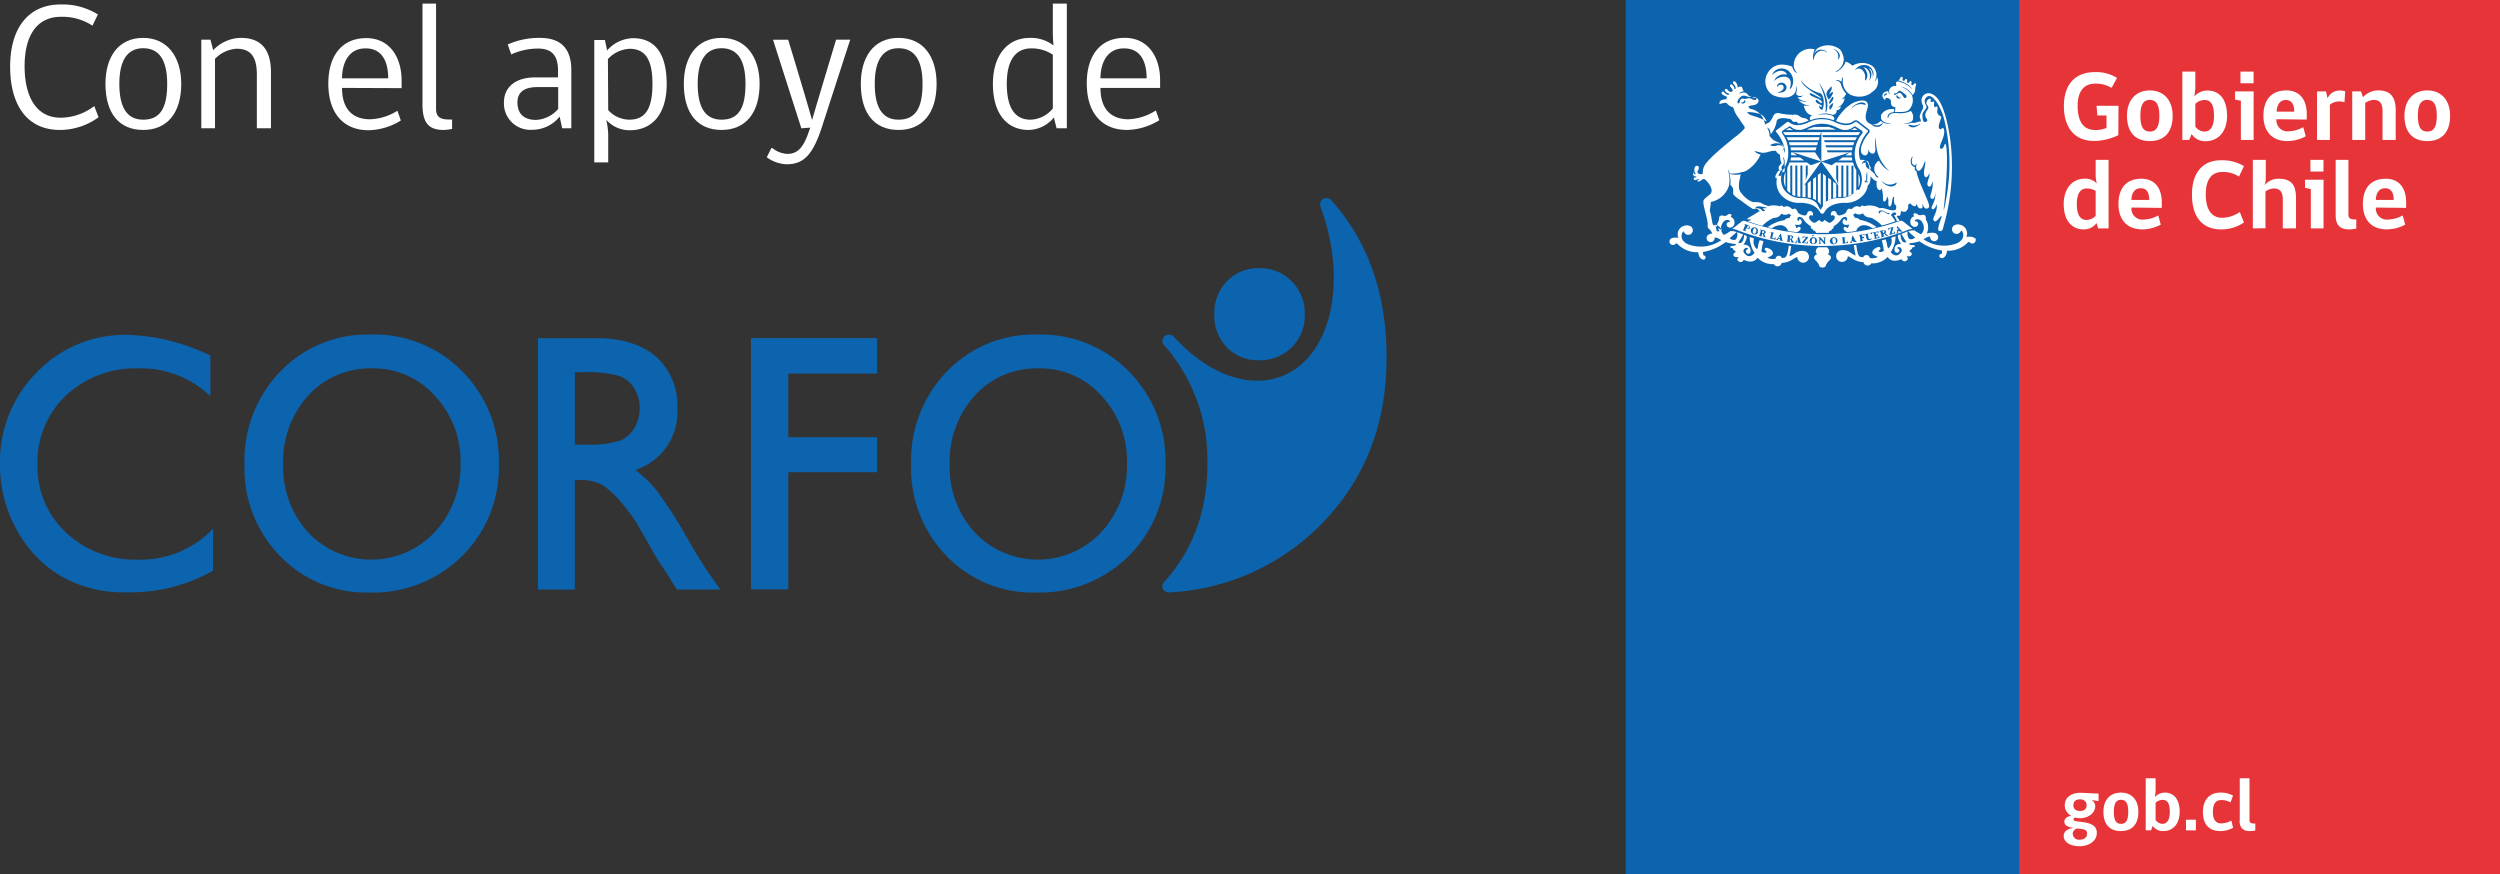 <svg xmlns="http://www.w3.org/2000/svg" xmlns:xlink="http://www.w3.org/1999/xlink" viewBox="0 0 428.84 149.92"><rect x="0" y="0" width="428.84" height="149.92" fill="#333333" stroke="none"/><defs><style>.cls-1{fill:none;}.cls-2{fill:#0c64ae;}.cls-3{fill:#fff;}.cls-4{fill:#e63439;}.cls-5{clip-path:url(#clip-path);}</style><clipPath id="clip-path"><rect class="cls-1" x="278.87" width="149.97" height="149.92"/></clipPath></defs><title>Recurso 2</title><g id="Capa_2" data-name="Capa 2"><g id="Capa_1-2" data-name="Capa 1"><path class="cls-2" d="M200.5,101.62a39.18,39.18,0,0,0,25.78-11.34q11.57-11.48,11.57-28.95c0-10.64-3-19.75-9.51-27a1.14,1.14,0,0,0-.81-.37A1.06,1.06,0,0,0,226.46,35a1.35,1.35,0,0,0,0,.28c4.78,12.86,2,25.77-6.44,29.2-5.92,2.38-13.07-.5-18.71-6.77a1.16,1.16,0,0,0-1.58,0,1.07,1.07,0,0,0-.12,1.42l.13.12a29.73,29.73,0,0,1,7.37,20.37q0,12-7.37,20.16a1.11,1.11,0,0,0-.35.78A1.07,1.07,0,0,0,200.5,101.62Z"/><path class="cls-2" d="M121.41,98.06q-1.3-1.86-3.41-5.55a73.4,73.4,0,0,0-5.23-8.18,18.84,18.84,0,0,0-3.8-3.71A10.43,10.43,0,0,0,116.19,70a11.17,11.17,0,0,0-3.61-8.77c-2.41-2.14-6-3.22-10.15-3.22H92.28v43.12H98.6V82.35h.45a8.75,8.75,0,0,1,4.06.7,13.11,13.11,0,0,1,2.7,2.27,32.17,32.17,0,0,1,3.3,4.23l1.94,3.37,1.79,3.15L114,97.76a5.58,5.58,0,0,1,.35.53l1.76,2.84h7.45ZM106.5,75.53a16.35,16.35,0,0,1-5.89.73h-2V63.84h1.58a20.35,20.35,0,0,1,6,.64,5,5,0,0,1,2.6,2.11,6.34,6.34,0,0,1,.94,3.37,6.86,6.86,0,0,1-.84,3.36A5.37,5.37,0,0,1,106.5,75.53Z"/><path class="cls-2" d="M128.82,58h21.63v6.08H135.22V75h15.23V81H135.22v20.1h-6.4Z"/><path class="cls-2" d="M79.31,63.72a21.08,21.08,0,0,0-15.67-6.33,20.72,20.72,0,0,0-15.55,6.33,22,22,0,0,0-6.15,16,21.49,21.49,0,0,0,6.11,15.67,20.49,20.49,0,0,0,15.28,6.25,21.68,21.68,0,0,0,15.92-6.25,21.3,21.3,0,0,0,6.32-15.79A21.63,21.63,0,0,0,79.31,63.72ZM74.59,91.26a14.9,14.9,0,0,1-21.7.1A16.54,16.54,0,0,1,48.58,79.7a16.76,16.76,0,0,1,4.3-11.86,14.33,14.33,0,0,1,11-4.65,14,14,0,0,1,10.71,4.7A16.35,16.35,0,0,1,79,79.45,16.82,16.82,0,0,1,74.59,91.26Z"/><path class="cls-2" d="M193.64,63.72A21.05,21.05,0,0,0,178,57.39a20.77,20.77,0,0,0-15.57,6.33,22,22,0,0,0-6.14,16,21.49,21.49,0,0,0,6.11,15.67,20.45,20.45,0,0,0,15.28,6.25,21.69,21.69,0,0,0,15.92-6.25,21.3,21.3,0,0,0,6.32-15.79A21.63,21.63,0,0,0,193.64,63.72Zm-4.71,27.54a14.9,14.9,0,0,1-21.7.1,16.51,16.51,0,0,1-4.32-11.66,16.77,16.77,0,0,1,4.31-11.86,14.31,14.31,0,0,1,11-4.65,14,14,0,0,1,10.72,4.7,16.3,16.3,0,0,1,4.38,11.56A16.78,16.78,0,0,1,188.93,91.26Z"/><path class="cls-2" d="M36,91.26A17.23,17.23,0,0,1,23.63,96a17.3,17.3,0,0,1-12.3-4.64A15.43,15.43,0,0,1,6.43,79.7a15.65,15.65,0,0,1,4.89-11.86,17.43,17.43,0,0,1,12.5-4.65A17,17,0,0,1,36,67.89a.33.33,0,0,1,.09.11V61A34.59,34.59,0,0,0,21.9,57.44,21,21,0,0,0,6.32,63.86,21.74,21.74,0,0,0,0,79.7a22.65,22.65,0,0,0,2.77,11,20.76,20.76,0,0,0,7.48,8,21.56,21.56,0,0,0,11.53,2.9,28.79,28.79,0,0,0,14.76-3.7V90.74s0,0-.06,0Z"/><path class="cls-2" d="M221.58,48.26A7.52,7.52,0,0,0,216,46a7.43,7.43,0,0,0-5.54,2.25A7.83,7.83,0,0,0,208.3,54a7.73,7.73,0,0,0,2.16,5.58,7.31,7.31,0,0,0,5.43,2.22,7.73,7.73,0,0,0,5.68-2.22,7.59,7.59,0,0,0,2.24-5.63A7.7,7.7,0,0,0,221.58,48.26Z"/><path class="cls-3" d="M10.29,22.29c-5.7,0-8.55-4.33-8.55-10.87C1.74,4.67,5,.77,10.35.77a11.43,11.43,0,0,1,6.44,1.71L15.86,4.4a9.44,9.44,0,0,0-5.38-1.52c-4.28,0-6.26,3.4-6.26,8.45,0,5.39,2.08,8.86,6.19,8.86a9.58,9.58,0,0,0,5.76-2l.74,1.92A11.27,11.27,0,0,1,10.29,22.29Z"/><path class="cls-3" d="M31.09,14.37c0,5.1-2.48,7.92-6.53,7.92s-6.47-2.75-6.47-7.92c0-4.46,2.1-7.87,6.47-7.87C28.77,6.5,31.09,9.85,31.09,14.37Zm-2.41,0c0-4-1.33-6.1-4.12-6.1s-4.09,2.23-4.09,6.1c0,3.71,1.09,6.16,4.09,6.16S28.68,18.42,28.68,14.37Z"/><path class="cls-3" d="M44.06,22V12.82c0-2.88-.9-4.46-3.47-4.46a5.62,5.62,0,0,0-3.71,1.73V22H34.53V6.81H36.1l.47,1.8A6.64,6.64,0,0,1,41.34,6.5c3.56,0,5.14,2.14,5.14,5.91V22Z"/><path class="cls-3" d="M58.67,15.08c0,3.74,1.92,5.38,4.8,5.38A9.35,9.35,0,0,0,68.17,19l.59,1.67a10.91,10.91,0,0,1-5.54,1.67c-4.15,0-6.9-2.75-6.9-8,0-4.8,2.35-7.8,6.5-7.8s6.07,3.44,6.07,7.25v1.33Zm4-6.78c-2.87,0-4,2.54-4,5.14h7.92C66.59,10.8,65.7,8.3,62.72,8.3Z"/><path class="cls-3" d="M72.47,17.8V.62H74.8V18.67c0,1.3.59,1.83,2.26,1.83h.49v1.61a7.18,7.18,0,0,1-1.48.18C73.19,22.29,72.47,20.65,72.47,17.8Z"/><path class="cls-3" d="M96.43,22,96,20a6,6,0,0,1-4.67,2.26,4.53,4.53,0,0,1-4.89-4.64c0-2.63,1.91-4.34,5.35-4.34h3.93v-1.2c0-2.64-1.14-3.75-3.43-3.75a11.17,11.17,0,0,0-4.59,1l-.61-1.7A13.25,13.25,0,0,1,92.63,6.5C96.22,6.5,98,8.36,98,12V22Zm-.68-7.06H92.19c-2.57,0-3.43,1.12-3.43,2.63,0,1.83,1,3,3.19,3a5.33,5.33,0,0,0,3.8-1.89Z"/><path class="cls-3" d="M104.33,23v4.86h-2.39v-21h1.83l.37,1.8a6.09,6.09,0,0,1,4.43-2.11c3.87,0,5.79,2.76,5.79,7.87,0,5.35-2.67,7.92-6.29,7.92A5.33,5.33,0,0,1,104,20.56,14,14,0,0,1,104.33,23Zm0-4.11a5,5,0,0,0,3.59,1.64c2.75,0,4-1.8,4-6.16,0-4-1.14-6-3.9-6a5.41,5.41,0,0,0-3.74,1.76Z"/><path class="cls-3" d="M130.3,14.37c0,5.1-2.48,7.92-6.53,7.92s-6.47-2.75-6.47-7.92c0-4.46,2.1-7.87,6.47-7.87C128,6.5,130.3,9.85,130.3,14.37Zm-2.42,0c0-4-1.33-6.1-4.11-6.1s-4.09,2.23-4.09,6.1c0,3.71,1.08,6.16,4.09,6.16S127.88,18.42,127.88,14.37Z"/><path class="cls-3" d="M139,21.89l-1.54.12-4.86-15.2h2.6S138,16,139.3,20.59c1.34-4.58,4.12-13.78,4.12-13.78h2.42l-4.86,15c-1.58,4.83-3.16,6.37-6.07,6.37a6.14,6.14,0,0,1-3.38-1.2l.78-1.58h.18a4.45,4.45,0,0,0,2.54,1c1.77,0,2.79-1.05,3.75-3.93Z"/><path class="cls-3" d="M160.66,14.37c0,5.1-2.47,7.92-6.53,7.92s-6.47-2.75-6.47-7.92c0-4.46,2.11-7.87,6.47-7.87S160.66,9.85,160.66,14.37Zm-2.41,0c0-4-1.33-6.1-4.12-6.1s-4.08,2.23-4.08,6.1c0,3.71,1.08,6.16,4.08,6.16S158.25,18.42,158.25,14.37Z"/><path class="cls-3" d="M180.78,20.15a5.71,5.71,0,0,1-4.36,2.14c-3.59,0-6.1-2.66-6.1-7.92,0-4.62,2.29-7.87,6.35-7.87a6.36,6.36,0,0,1,4.05,1.3,21.69,21.69,0,0,1-.12-2.48V.62H183V22h-1.76ZM180.6,9.38a6.54,6.54,0,0,0-3.69-1.08c-2.84,0-4.21,2.23-4.21,6.07s1.21,6.16,4.06,6.16a5.14,5.14,0,0,0,3.84-1.92Z"/><path class="cls-3" d="M188.77,15.08c0,3.74,1.92,5.38,4.8,5.38a9.35,9.35,0,0,0,4.7-1.51l.59,1.67a10.91,10.91,0,0,1-5.54,1.67c-4.15,0-6.9-2.75-6.9-8,0-4.8,2.35-7.8,6.5-7.8S199,9.94,199,13.75v1.33Zm4-6.78c-2.87,0-4,2.54-4,5.14h7.92C196.69,10.8,195.8,8.3,192.82,8.3Z"/><rect class="cls-2" x="278.87" width="67.48" height="149.92"/><rect class="cls-4" x="346.35" width="82.49" height="149.92"/><g class="cls-5"><path class="cls-3" d="M363.37,23.18a9.7,9.7,0,0,1-4.16,1c-3.42,0-5.18-2.38-5.18-6,0-3.49,1.76-5.81,5.33-5.81a6.75,6.75,0,0,1,3.79,1l-.94,1.71a5.11,5.11,0,0,0-2.82-.73c-2.07,0-3,1.52-3,3.8,0,2.71,1,4.15,3,4.15a4.56,4.56,0,0,0,1.95-.36V19.81h-1.57l-.14-1.66h3.77Z"/><path class="cls-3" d="M370.41,19.84c0-2-.6-2.71-1.64-2.71s-1.62.72-1.62,2.71.54,2.73,1.62,2.73,1.64-.73,1.64-2.73m2.28,0c0,2.85-1.43,4.36-3.92,4.36s-3.92-1.5-3.92-4.36c0-2.46,1.36-4.33,3.92-4.33s3.92,1.87,3.92,4.33"/><path class="cls-3" d="M376.58,21.71a2,2,0,0,0,1.52.86c1,0,1.68-.72,1.68-2.73s-.63-2.69-1.65-2.69a2.32,2.32,0,0,0-1.55.67Zm-.16-5.18a3,3,0,0,1,2.22-1c2,0,3.38,1.4,3.38,4.33s-1.71,4.36-3.65,4.36A2.76,2.76,0,0,1,375.94,23l-.4,1h-1.19V12.28h2.23v2.91Z"/></g><path class="cls-3" d="M384.32,12.28h2.25v2h-2.25ZM384.39,24V17.28l-1-.2v-1.4h3.19V24Z"/><g class="cls-5"><path class="cls-3" d="M392.11,17.15c-1.11,0-1.57,1-1.57,2h3c0-1.07-.32-2-1.48-2m-1.57,3.3a1.9,1.9,0,0,0,2.15,2.07,5.64,5.64,0,0,0,2.45-.7l.43,1.56a6.83,6.83,0,0,1-3.16.82c-2.57,0-4.1-1.6-4.1-4.36,0-2.57,1.24-4.33,3.92-4.33,2.52,0,3.51,1.87,3.51,4v1Z"/><path class="cls-3" d="M402.16,17.54a3.54,3.54,0,0,0-1-.14,2.45,2.45,0,0,0-1.5.56V24h-2.21V15.68H399l.24,1.13h.05a2.22,2.22,0,0,1,2-1.28,3.78,3.78,0,0,1,1,.12Z"/><path class="cls-3" d="M408.69,24v-5c0-1.26-.48-1.86-1.5-1.86a2.71,2.71,0,0,0-1.47.52V24h-2.23V15.68H405l.34,1A3.46,3.46,0,0,1,408,15.51c2.12,0,2.95,1.25,2.95,3.36V24Z"/><path class="cls-3" d="M418,19.84c0-2-.59-2.71-1.63-2.71s-1.62.72-1.62,2.71.53,2.73,1.62,2.73,1.63-.73,1.63-2.73m2.28,0c0,2.85-1.42,4.36-3.91,4.36s-3.92-1.5-3.92-4.36c0-2.46,1.36-4.33,3.92-4.33s3.91,1.87,3.91,4.33"/><path class="cls-3" d="M359.48,32.74a2.93,2.93,0,0,0-1.52-.41c-1,0-1.71.71-1.71,2.66s.63,2.74,1.68,2.74a2.18,2.18,0,0,0,1.55-.71Zm.21-1.26a5.05,5.05,0,0,1-.21-1.53V27.42h2.22V39.18h-1.8l-.26-.92a2.7,2.7,0,0,1-2.21,1.09C355.53,39.35,354,38,354,35c0-2.77,1.57-4.35,3.6-4.35a2.73,2.73,0,0,1,2.08.82"/><path class="cls-3" d="M367.19,32.29c-1.11,0-1.57,1-1.57,2h3.05c0-1.08-.32-2-1.48-2m-1.57,3.31a1.89,1.89,0,0,0,2.15,2.06,5.51,5.51,0,0,0,2.45-.7l.43,1.57a6.79,6.79,0,0,1-3.15.82c-2.57,0-4.11-1.6-4.11-4.36,0-2.58,1.25-4.33,3.92-4.33,2.52,0,3.51,1.87,3.51,4v1Z"/><path class="cls-3" d="M381,39.35c-3.24,0-5-2.15-5-6,0-3.58,1.72-5.86,5-5.86a7.24,7.24,0,0,1,3.92,1l-.85,1.8a4.91,4.91,0,0,0-2.83-.79c-1.92,0-2.87,1.34-2.87,3.86s.95,4,2.83,4a5.39,5.39,0,0,0,3-1l.72,1.8A6.76,6.76,0,0,1,381,39.35"/><path class="cls-3" d="M386.44,39.18V27.42h2.22v3.09a3.45,3.45,0,0,1-.22,1.29,3,3,0,0,1,2.41-1.14c2.38,0,3,1.24,3,3.36v5.16h-2.27v-5c0-1.2-.48-1.85-1.48-1.85a2.64,2.64,0,0,0-1.49.51v6.31Z"/></g><path class="cls-3" d="M396.32,27.42h2.24v2h-2.24Zm.07,11.76V32.43l-1-.2v-1.4h3.18v8.35Z"/><g class="cls-5"><path class="cls-3" d="M400.65,37V27.42h2.19v9.42c0,.7.43.81,1.35.81v1.56a6.83,6.83,0,0,1-1.22.14c-1.71,0-2.32-.9-2.32-2.39"/><path class="cls-3" d="M409.11,32.29c-1.1,0-1.56,1-1.56,2h3.05c0-1.08-.32-2-1.49-2m-1.56,3.31a1.89,1.89,0,0,0,2.14,2.06,5.47,5.47,0,0,0,2.45-.7l.44,1.57a6.83,6.83,0,0,1-3.16.82c-2.57,0-4.1-1.6-4.1-4.36,0-2.58,1.24-4.33,3.92-4.33,2.51,0,3.5,1.87,3.5,4v1Z"/><path class="cls-3" d="M357.93,138.11c0-.75-.64-1-1.13-1s-1.14.2-1.14,1,.61,1,1.14,1,1.13-.19,1.13-1m-1.38,4a.93.93,0,0,0-1,.93,1.06,1.06,0,0,0,1.19,1c.77,0,1.27-.39,1.27-1.05s-.49-.76-1.49-.84m3.46-6,0,1.26a4.8,4.8,0,0,1-1.2-.23,1.73,1.73,0,0,1,.64,1c0,1.55-1.54,2.18-2.62,2.18a4.07,4.07,0,0,1-.81-.12.38.38,0,0,0-.31.35c0,.68,4-.12,4,2.26,0,1.49-1.42,2.31-3,2.31-1.33,0-2.68-.58-2.68-1.75,0-.82.65-1.24,1.69-1.4-.79-.09-1.58-.33-1.58-1.07,0-.53.49-.92,1.2-1a2,2,0,0,1-1.13-1.79c0-1.68,1.59-2.16,2.61-2.16.68,0,2.11.12,3.21.13"/><path class="cls-3" d="M365.07,139.25c0-1.53-.45-2.06-1.24-2.06s-1.23.54-1.23,2.06.4,2.07,1.23,2.07,1.24-.56,1.24-2.07m1.74,0c0,2.16-1.09,3.31-3,3.31s-3-1.14-3-3.31c0-1.87,1-3.29,3-3.29s3,1.42,3,3.29"/><path class="cls-3" d="M369.76,140.67a1.55,1.55,0,0,0,1.16.65c.73,0,1.28-.54,1.28-2.07s-.48-2.05-1.26-2.05a1.81,1.81,0,0,0-1.18.5Zm-.11-3.94a2.25,2.25,0,0,1,1.68-.77c1.49,0,2.56,1.06,2.56,3.29s-1.29,3.31-2.77,3.31a2.11,2.11,0,0,1-1.84-.89l-.3.76h-.91V133.5h1.69v2.21Z"/></g><rect class="cls-3" x="374.97" y="140.61" width="1.7" height="1.83"/><g class="cls-5"><path class="cls-3" d="M383.06,142a4.8,4.8,0,0,1-2.18.56c-1.88,0-3-1.07-3-3.3,0-2.07,1.14-3.3,3-3.3a4.25,4.25,0,0,1,2.17.52l-.43,1.15a3.18,3.18,0,0,0-1.59-.39c-.89,0-1.44.59-1.44,2s.53,2,1.45,2a3.72,3.72,0,0,0,1.72-.48Z"/><path class="cls-3" d="M384.2,140.75V133.5h1.67v7.16c0,.53.33.61,1,.61v1.19a5.64,5.64,0,0,1-.94.1c-1.29,0-1.76-.68-1.76-1.81"/><path class="cls-3" d="M318.8,29.8v2.33a2.85,2.85,0,0,0,0-2.33"/><path class="cls-3" d="M323.71,16.08c-.1.21-.4.21-.45.48-.24-.23.22-.75.45-.48m1.59-.1c.23-.13.43-.58.77-.36a5,5,0,0,1,.49.38,1.33,1.33,0,0,1,.46.41c.11.19-.16.68-.48.24s-.47-.9-.92-.67-.62.45-.72.2.27-.12.4-.2m.05.37c.15-.17.2.58.78.36-.42.5-1,0-.78-.36m-2,.79c.06,0,0-.33.27-.35a.82.82,0,0,1,.74.48c.06.3-.18,1,.76,1.13a2.72,2.72,0,0,1,0,.3h0a1.5,1.5,0,0,1-.14.5h.18c1.26.05,2,0,2.34-.42a2.14,2.14,0,0,0,.33-.46,2.28,2.28,0,0,0,.2-1.75h0l0-.09a1.42,1.42,0,0,0-.08-.18A3.74,3.74,0,0,0,326,14.85l-.19,0h0l0,0H326a2.92,2.92,0,0,1,2.07,1.44,1.26,1.26,0,0,0,.45-.85h0a2.15,2.15,0,0,1,.15-.84.23.23,0,0,0-.09-.29.22.22,0,0,0-.28.11c-.17.35-.57.16-.4-.2a.22.22,0,0,0-.09-.28.21.21,0,0,0-.28.11c-.16.33-.55.14-.39-.2a.21.21,0,0,0-.09-.28.23.23,0,0,0-.28.11c-.16.35-.56.15-.39-.2a.21.21,0,0,0-.1-.28.22.22,0,0,0-.28.1,2,2,0,0,1-.33.53,4.21,4.21,0,0,1,2.07,1.1l.24.28h0a.17.17,0,0,1,0,.08h0a.91.91,0,0,0-.24-.24,4.36,4.36,0,0,0-2.19-1.08c-.42,0-.3.5-.25.8a1,1,0,0,0-1.25.83,1.2,1.2,0,0,0,.13.56.06.06,0,0,1,0,0S324,16.09,324,16a1.39,1.39,0,0,1-.09-.35c-.56,0-1.07.33-1,.84a1,1,0,0,0,.51.7"/><path class="cls-3" d="M338.71,40.89c-.39-.47-1.41-.24-1.41-.24a1.52,1.52,0,0,0-1-2.08,1.34,1.34,0,0,0-1.14.12h0l0,0-.1.09a.81.81,0,0,0-.22.55.78.78,0,0,0,.79.79.72.72,0,0,0,.45-.15.75.75,0,0,0,.32-.46.77.77,0,0,1,.29.36c.44,1.41-1.14,1.91-1.14,1.91a6.16,6.16,0,0,1-5.61-.75l.61-.33a1.41,1.41,0,0,1,.55-.12.34.34,0,0,0,0,.1.69.69,0,0,0,1.38,0,.67.67,0,0,0-.1-.34h0l-.06-.08c-.41-.61-1.81-.21-1.81-.21a2.51,2.51,0,0,0,.05-2c-.26-.43-.21-.58-.21-.58,0-.42-.1-.46-.1-.46a.51.51,0,0,0-.59-.13c-.57.13-.69-.11-.69-.11-.47-.32-.67-.13-.67-.13-.21.14.08.49.08.49-.51,0-.66.64-.66.64-.2,1.06.68,1.15.68,1.15.62,0,.63-.48.63-.48.08-.49-.62-.52-.62-.52.12-.29.33-.28.33-.28.73-.18,1.07.64,1.07.64a1.57,1.57,0,0,1-.17,1.79.19.19,0,0,1-.24.06,7,7,0,0,1-1-.61l-.06,0h-.24a2.31,2.31,0,0,0-.76.16c.28.3,1.19,1.07,1.19,1.07-.69.54-1.08.17-1.08.17a1.49,1.49,0,0,1-.21-1.2l-.07,0-1,.4c.32.56.84,1.41.84,1.41-.8.3-1-.77-1-1.35l-.47.18a.81.81,0,0,1,0,.23,3.33,3.33,0,0,0,.59,1.29,1,1,0,0,0-.92.25A1,1,0,0,0,325,43a.41.41,0,0,0,.81,0,.4.4,0,0,0-.39-.4c.18-.44.6-.09.6-.09.61.55-.35,1.17-.35,1.17-.69.46-1.34-.42-1.34-.42a5.17,5.17,0,0,0,.83-2.73l-.75.24a1.76,1.76,0,0,1-.46,1.83c-.24-.16-.27-.78-.27-.78-.07-.28-.15-.53-.23-.76l-.66.17a9.52,9.52,0,0,1,.35,1.79,1.07,1.07,0,0,1-.52.2c-.57,0-.27-.27-.27-.27.28-.24.22-.41.22-.41-.17-.39-.79,0-.79,0-.82.46-.58.94-.58.94.11.3.94.59.94.59a2.09,2.09,0,0,1-1.42.18.6.6,0,0,0-.43-.5h-.05a.6.6,0,0,0-.64.4l-.51-.11c-.36-.05-.55-1.07-.67-2l-.42,0c.13,1,.31,1.8.31,1.8a4.15,4.15,0,0,1-.92-.53,2.15,2.15,0,0,0-1.6-.38,1,1,0,0,0-.82,1,1,1,0,0,0,2,0c.35.17.68.37.68.37a3.79,3.79,0,0,0,2,.67.72.72,0,0,0,1.34.2,3.55,3.55,0,0,0,2.62-.91c.2-.26.25-.11.25-.11.7,1,2.06.4,2.06.4.26-.13.32,0,.32,0a.52.52,0,0,0,.7.21c.54-.28.22-.62.22-.62-.18-.19,0-.18,0-.18.64.1.76-.27.76-.27.14-.29-.33-.55-.33-.55-.12-.16.13-.28.13-.28.38-.22.31-.44.31-.44.48,0,.44-.21.44-.21,0-.19-.58-.18-.58-.18-.47,0-.37-.29-.37-.29a9.34,9.34,0,0,0,1.75-.34,8.75,8.75,0,0,0,3.83,1.56,1.47,1.47,0,0,1,0,.58h0a.37.37,0,1,0,0,.73l.11,0c.73-.19.78-1.27.78-1.27a4.61,4.61,0,0,0,3.53-1.38c.2-.18.31-.13.34-.07h0a.58.58,0,0,0,.45.22.6.6,0,0,0,.5-.26,1,1,0,0,0,.1-.33h0a.59.59,0,0,0-.12-.39"/><path class="cls-3" d="M313.52,43.58a.49.49,0,0,0,.24-.33.89.89,0,0,0-.39-.83h-1.5a.91.91,0,0,0-.39.83.53.53,0,0,0,.24.33s-.52.23-.53.59c0,0-.06.27.41.65a2.94,2.94,0,0,1,.44.67s0,.4.58.4.59-.4.59-.4a2.63,2.63,0,0,1,.44-.67c.46-.38.41-.65.41-.65,0-.36-.54-.59-.54-.59"/></g><polygon class="cls-3" points="317.43 41.27 317.7 41.23 317.53 40.91 317.43 41.27"/><polygon class="cls-3" points="308.18 41.28 308.45 41.3 308.35 40.96 308.18 41.28"/><g class="cls-5"><path class="cls-3" d="M307.1,40.52h0l-.08.42a.69.69,0,0,0,.19,0,.15.15,0,0,0,.09-.06.73.73,0,0,0,.05-.12c0-.08,0-.14,0-.17s-.09-.06-.19-.07"/><path class="cls-3" d="M311.08,40.84a.25.25,0,0,0-.21.11.61.61,0,0,0-.09.35.71.71,0,0,0,.06.37.23.23,0,0,0,.2.13.25.25,0,0,0,.22-.1.73.73,0,0,0,.09-.37.74.74,0,0,0-.05-.36.27.27,0,0,0-.22-.13"/><path class="cls-3" d="M314.55,40.84a.22.22,0,0,0-.21.12.68.68,0,0,0,0,.35.75.75,0,0,0,.08.37.22.22,0,0,0,.21.11.25.25,0,0,0,.22-.11.86.86,0,0,0,.06-.37.64.64,0,0,0-.1-.36.22.22,0,0,0-.21-.11"/></g><polygon class="cls-3" points="305.08 40.82 305.35 40.88 305.27 40.52 305.08 40.82"/><g class="cls-5"><path class="cls-3" d="M299.8,38.73l-.15.42.05,0a.19.19,0,0,0,.18,0A.23.23,0,0,0,300,39a.24.24,0,0,0,0-.14.15.15,0,0,0-.06-.09.34.34,0,0,0-.14-.08"/><path class="cls-3" d="M301.12,39.18a.24.24,0,0,0-.23,0,.59.59,0,0,0-.17.31.7.7,0,0,0-.05.38.24.24,0,0,0,.16.18.27.27,0,0,0,.24,0,.69.69,0,0,0,.19-.33,1.06,1.06,0,0,0,0-.37.29.29,0,0,0-.18-.18"/><path class="cls-3" d="M302.41,39.57h-.05l-.11.41.19,0a.14.14,0,0,0,.09,0,.23.23,0,0,0,.06-.12.16.16,0,0,0,0-.17s-.08-.07-.17-.1"/><path class="cls-3" d="M323.13,39.59a.28.28,0,0,0-.2,0h0L323,40a.55.55,0,0,0,.18-.07.24.24,0,0,0,.06-.08.76.76,0,0,0,0-.14.27.27,0,0,0-.1-.14"/></g><polygon class="cls-3" points="325.43 39.46 325.69 39.36 325.44 39.1 325.43 39.46"/><g class="cls-5"><path class="cls-3" d="M325.82,39.74l0-.08c.05,0,.08,0,.08,0a0,0,0,0,0,0,0,.05.05,0,0,0,0,0v0l-.06-.06-.33.12v.06s0,.07,0,.08,0,0,.05,0l.09,0,0,.09-.36.13,0-.08c.06,0,.1-.11.1-.24l0-.94.09,0,.64.69a.41.41,0,0,0,.14.12h.09l0,.08Zm-1.7.58,0-.07.3-1.1-.17.05a.76.76,0,0,0-.21.11.3.3,0,0,0,0,.19l-.09,0-.07-.3.9-.29,0,.07-.31,1.11.25-.09.15-.06s0-.06.06-.1a.37.37,0,0,0,0-.16l.09,0,.09.33Zm-.53.16-.25-.24-.13-.12,0,0a.49.49,0,0,0-.14,0l.07.26a.15.15,0,0,0,0,.09.11.11,0,0,0,.11,0h0l0,.09-.58.16,0-.09h0s.08,0,.09-.07a.16.16,0,0,0,0-.1l-.18-.65c0-.05,0-.08-.06-.09s-.06,0-.11,0h0l0-.09.44-.12.1,0,.21,0a.33.33,0,0,1,.14,0,.25.25,0,0,1,.14.08.24.24,0,0,1,.07.12.26.26,0,0,1-.15.32.88.88,0,0,1,.25.19l.19.14a.12.12,0,0,0,.1,0l0,.09ZM321.5,41l0-.09h0c.05,0,.08,0,.09-.06s0-.06,0-.11l-.15-.65c0-.05,0-.09-.05-.1h-.14v-.09l.93-.22.09.28-.09,0-.08-.1a.25.25,0,0,0-.08,0,.26.26,0,0,0-.11,0l-.2,0,.09.38.1,0a.13.13,0,0,0,.09,0,.2.2,0,0,0,0-.11l.09,0,.09.38-.09,0h0a.13.13,0,0,0-.05-.09s0,0-.1,0l-.11,0,.06.27a.37.37,0,0,0,0,.1,0,0,0,0,0,0,0,.31.31,0,0,0,.13,0l.15-.06a.35.35,0,0,0,.07-.12.78.78,0,0,0,0-.16l.09,0,.08.36Zm-.52-.77.08.37a1.56,1.56,0,0,1,0,.2.25.25,0,0,1,0,.16.43.43,0,0,1-.13.14.49.49,0,0,1-.22.09.45.45,0,0,1-.23,0,.37.37,0,0,1-.18-.08.38.38,0,0,1-.1-.12,1.62,1.62,0,0,1-.06-.17l-.08-.44a.19.19,0,0,0,0-.11h-.12l0-.09.59-.12v.1h0a.19.19,0,0,0-.11,0,.2.2,0,0,0,0,.11l.08.44a.93.93,0,0,0,.06.18.27.27,0,0,0,.11.1.23.23,0,0,0,.16,0,.27.27,0,0,0,.17-.08.34.34,0,0,0,.07-.15c0-.05,0-.12,0-.21l-.07-.37a.16.16,0,0,0-.2-.14l0-.09.41-.08,0,.09-.07,0a.1.1,0,0,0,0,.07.33.33,0,0,0,0,.1m-1.31.28a.35.35,0,0,0-.07-.12l-.08,0h-.1l-.18,0,.06.38h.08c.05,0,.08,0,.09,0s0-.05,0-.11h.08l.06.38-.08,0c0-.07,0-.1-.05-.11s-.06,0-.1,0l-.09,0,.05.3a.23.23,0,0,0,0,.1.23.23,0,0,0,.12,0h0v.09l-.6.1,0-.1h0c.06,0,.09,0,.1-.05s0-.06,0-.11l-.1-.66a.34.34,0,0,0,0-.1.2.2,0,0,0-.12,0h0v-.09l.93-.15.05.3Zm-1.94,1.11v-.09s.08,0,.09,0,0,0,0,0a.11.11,0,0,1,0,0v0l0-.07-.35,0,0,.06s0,.07,0,.09a.05.05,0,0,0,0,.05h.09v.09l-.37,0v-.09c.07,0,.11-.08.15-.2l.25-.91h.09l.45.82a.54.54,0,0,0,.12.15.11.11,0,0,0,.08,0v.09ZM316,41.8v-.09h0a.14.14,0,0,0,.11,0,.13.13,0,0,0,0-.11l-.06-.67a.13.13,0,0,0,0-.1.14.14,0,0,0-.11,0h0v-.1l.6-.05v.09h0c-.06,0-.1,0-.11,0a.18.18,0,0,0,0,.11l.05.64a.44.44,0,0,1,0,.09.09.09,0,0,0,.06,0h.12a.3.3,0,0,0,.22-.1.52.52,0,0,0,.08-.2H317l0,.37Zm-1-.09a.62.62,0,0,1-.45.19.83.83,0,0,1-.36-.07.53.53,0,0,1-.23-.21.77.77,0,0,1-.07-.29A.59.59,0,0,1,314,41a.52.52,0,0,1,.22-.22.65.65,0,0,1,.31-.08.6.6,0,0,1,.47.15.59.59,0,0,1,.19.42.53.53,0,0,1-.15.41m-1.88-.83-.08,0a.12.12,0,0,0,0,.07.22.22,0,0,0,0,.1v.86h-.11l-.72-.82v.51c0,.09,0,.14,0,.17a.18.18,0,0,0,.11,0v.09h-.42v-.09l.09,0s.05,0,.05-.06,0-.07,0-.12v-.57c0-.12-.05-.17-.16-.17v-.1h.38l.61.69v-.42c0-.12,0-.18-.15-.18v-.09h.41Zm-1.65.88a.66.66,0,0,1-.47.14.74.74,0,0,1-.36-.09.52.52,0,0,1-.2-.24.54.54,0,0,1-.05-.28.52.52,0,0,1,.09-.29.54.54,0,0,1,.24-.21.81.81,0,0,1,.31-.06.65.65,0,0,1,.46.19.58.58,0,0,1,.16.43.62.62,0,0,1-.18.41m-1.34-1-.72.9.26,0a.26.26,0,0,0,.16,0,.27.27,0,0,0,.1-.06.37.37,0,0,0,.08-.14h.1l-.05.33-1-.07v-.08l.7-.9-.18,0a.54.54,0,0,0-.24,0,.34.34,0,0,0-.1.16h-.09l0-.3.95.07Zm-1.22,1-.56-.06v-.09h.09s0,0,0,0a.1.1,0,0,0,0-.06v0l0-.09-.34,0,0,.05a.27.27,0,0,0,0,.08s0,0,0,.06l.09,0v.09l-.37,0v-.09c.08,0,.14,0,.2-.16l.44-.84h.09l.27.91c0,.09.05.14.08.16l.08,0Zm-1.24-.13-.35,0a1.84,1.84,0,0,1-.14-.32.56.56,0,0,0-.08-.16.08.08,0,0,0,0,0L307,41l0,.27c0,.05,0,.09,0,.11s0,0,.1.05h0v.08l-.61-.07,0-.1h0c.06,0,.09,0,.11,0a.13.13,0,0,0,0-.1l.09-.66a.31.31,0,0,0,0-.11s-.05,0-.11-.05h0v-.09l.45.06h.1a.87.87,0,0,1,.22,0,.33.33,0,0,1,.13.07.2.2,0,0,1,.09.11.25.25,0,0,1,0,.15.28.28,0,0,1-.26.24.81.81,0,0,1,.15.26l.12.21a.25.25,0,0,0,.09,0Zm-1.91-.27-.55-.1,0-.09h.08s0,0,0,0a.18.18,0,0,0,0-.06v0l0-.08-.34-.07,0,.06s0,.05,0,.07,0,0,0,.06,0,0,.08,0v.09l-.37-.06,0-.09q.09,0,.21-.15l.49-.8.1,0,.19.92a.37.37,0,0,0,.06.17s.05,0,.08,0Zm-1.24-.22-1-.22,0-.08h0c.05,0,.09,0,.11,0a.19.19,0,0,0,0-.1l.15-.65a.16.16,0,0,0,0-.12.15.15,0,0,0-.1-.05h0l0-.09.59.13,0,.08h0c-.06,0-.1,0-.12,0a.15.15,0,0,0-.05.1l-.13.63a.46.46,0,0,0,0,.1s0,0,0,0a.35.35,0,0,0,.12.05.29.29,0,0,0,.23,0,.38.38,0,0,0,.14-.18l.09,0Zm-1.85-.74a1.11,1.11,0,0,0,.09.22l.08.05,0,.09-.34-.09a1.68,1.68,0,0,1-.1-.33,1.34,1.34,0,0,0-.05-.17.33.33,0,0,0,0-.06l-.12,0-.08.26a.2.2,0,0,0,0,.11s.05.05.1.06h0l0,.08-.59-.15,0-.09h0a.11.11,0,0,0,.11,0,.15.15,0,0,0,.05-.1l.17-.64a.15.15,0,0,0,0-.11s-.05,0-.1-.06h0l0-.09.44.13.1,0,.21.06.12.08a.33.33,0,0,1,.07.13.2.2,0,0,1,0,.15.26.26,0,0,1-.29.2.84.84,0,0,1,.12.29m-1.13-.56a.65.65,0,0,1-.29.34.63.63,0,0,1-.49,0,.71.71,0,0,1-.31-.19.5.5,0,0,1-.14-.28.7.7,0,0,1,0-.29.49.49,0,0,1,.16-.25.53.53,0,0,1,.28-.14.69.69,0,0,1,.32,0,.64.64,0,0,1,.4.3.61.61,0,0,1,0,.46m-1.31-.69a.24.24,0,0,1-.13.15.34.34,0,0,1-.2,0,1.28,1.28,0,0,1-.26-.07l-.08,0-.1.26a.17.17,0,0,0,0,.1s0,0,.08.07h0l0,.08-.57-.2,0-.09h0a.12.12,0,0,0,.11,0,.29.29,0,0,0,.06-.1l.23-.63a.23.23,0,0,0,0-.11.21.21,0,0,0-.1-.06h0l0-.08.43.14.24.1a.56.56,0,0,1,.15.1.37.37,0,0,1,.08.15.3.3,0,0,1,0,.16m10.79,1.25.33,0-.4.25h-.07ZM326.48,38a.64.64,0,0,0-.38-.12.69.69,0,0,0-.26.05,40,40,0,0,1-26.44,0,.67.67,0,0,0-.25-.05.65.65,0,0,0-.39.12l-1.62,1.27h0a2.71,2.71,0,0,1,1,.26,40.63,40.63,0,0,0,28.92,0,2.79,2.79,0,0,1,1-.26h0Z"/><path class="cls-3" d="M307.58,22.31a5.14,5.14,0,0,1-.64-.38l-.59.38Z"/><path class="cls-3" d="M310.44,22a5.31,5.31,0,0,0-.5.24l-.07,0H315l-.07,0c-.19-.1-.41-.19-.52-.24l-.06,0a5.22,5.22,0,0,0-.66-.23h-2.49a5.34,5.34,0,0,0-.67.23l-.06,0"/><path class="cls-3" d="M318.11,21.94h0a5.69,5.69,0,0,1-.53.36h1.07l-.5-.35,0,0"/><path class="cls-3" d="M306.27,32.12V29.49a3.23,3.23,0,0,0,0,2.63"/></g><polygon class="cls-3" points="312.41 27.7 307.52 26.13 311.34 26.13 312.41 27.7"/><g class="cls-5"><path class="cls-3" d="M312.39,22.66h-6.51a.27.27,0,0,0,.08.17l.26.34h6Z"/><path class="cls-3" d="M312.13,23.53h-5.69a4.89,4.89,0,0,1,.28.52H312Z"/><path class="cls-3" d="M311.86,24.39h-5c.06.17.12.34.17.53h4.66Z"/><path class="cls-3" d="M311.6,25.27h-4.46a4.34,4.34,0,0,1,.07.52h4.23Z"/><path class="cls-3" d="M308.75,27h-1.54c0,.16-.06.34-.11.53h2.38Z"/><path class="cls-3" d="M308.27,26.66l-.74-.52h-.3v0a2.14,2.14,0,0,1,0,.48Z"/><path class="cls-3" d="M312.43,22.66l0-.08V27.7l4.89-1.57h-3.81l-.11-.34h4.3a3,3,0,0,1,.1-.52h-4.56l-.1-.35h4.76a4.14,4.14,0,0,1,.19-.53H313l-.1-.34h5.37c.09-.19.19-.37.28-.52H312.7l-.1-.35h6.14a4.23,4.23,0,0,1,.35-.46.08.08,0,0,0,0-.06Z"/><path class="cls-3" d="M313.59,30.48V34.4a2.57,2.57,0,0,1,.52-.27V30.88Z"/><path class="cls-3" d="M312.7,29.81v5.67l.2-.32,0,0a2.06,2.06,0,0,1,.3-.41V30.21Z"/><path class="cls-3" d="M311.83,30v4.55a2.13,2.13,0,0,1,.42.52l0,0,.07.12V29.64Z"/><path class="cls-3" d="M311,30.69v3.4a2.76,2.76,0,0,1,.52.25v-4Z"/><path class="cls-3" d="M314.45,34l.53-.12V31.54l-.53-.39Z"/><path class="cls-3" d="M310.09,33.87c.16,0,.34.06.53.11V31l-.53.4Z"/><path class="cls-3" d="M309.75,28.4h.34v1.53l-.34,1Zm2.66-.7-1.78.65-.67-.48h-3a5.09,5.09,0,0,1-.2.53h0c-.05.13-.11.26-.18.4v3.86a2.51,2.51,0,0,0,.52.48V28.4h.34v5a5.06,5.06,0,0,0,.52.23V28.4h.35v5.29a4,4,0,0,0,.52.09V28.4h.35v5.41h.23a2.2,2.2,0,0,1,.3,0V31.62l-.3.23Z"/><path class="cls-3" d="M315.32,31.67l-.34-1V28.4h.34Zm2.74-3.27h0a5.09,5.09,0,0,1-.2-.53h-3l-.66.48-1.31-.48-.48-.18,2.91,4.11v2l.41,0h.12V28.4h.35v5.4a4,4,0,0,0,.52-.08V28.4h.34v5.23a5.32,5.32,0,0,0,.53-.21v-5h.34v4.82a3.8,3.8,0,0,0,.49-.39l0-.06V29.19a5.88,5.88,0,0,1-.4-.79"/><path class="cls-3" d="M315.34,27.53h2.41a4.38,4.38,0,0,1-.1-.53h-1.58Z"/><path class="cls-3" d="M317.29,26.14l-.73.52h1.07a1.53,1.53,0,0,1,0-.36.81.81,0,0,1,0-.16Z"/><path class="cls-3" d="M319.92,13.76h0l0,0c0-.08,0-.17,0-.25a2.25,2.25,0,0,0,0-.63c-.25-1.07-1.13-1.44-1.76-.81a1.85,1.85,0,0,1,2.22-.81,1.49,1.49,0,0,1,.87.9,1.27,1.27,0,0,1,0,1.07h0s0,0,0,0a2,2,0,0,0-.17-1,.94.94,0,0,0-.51-.55,4,4,0,0,1,.34.57,1,1,0,0,1,.1.45,1.79,1.79,0,0,1-.44,1.21h0v0a1.94,1.94,0,0,0,.07-1.54l-.08-.15a1.11,1.11,0,0,0-.95-.67,1.5,1.5,0,0,1,.53.67,1.42,1.42,0,0,1-.11,1.57m-5.56-5.4a1.48,1.48,0,0,1,1.13,1.07c0,.55-.27.71-.32.69s0,0,0-.07A1.36,1.36,0,0,0,315,8.78a2.62,2.62,0,0,0-.6-.42m-.59,9.46c-.21-.37.33-.81.45-1.17.66-.1-.17,1.06-.45,1.17m.12,1c-.14-.06-.15-.35-.12-.48.05-.35.45-.51.64-.7a1.63,1.63,0,0,1-.52,1.18m.13-4c.48.2-.24,1.16-.3,1.33.12,0,.5-.46.65-.33s-.5,1.18-.7,1.25c-1.06-1.38.3-1.79.35-2.25m-.81,4.45c-.17-.05-.07-.35-.07-.48a7.31,7.31,0,0,0-.21-2.09,11.28,11.28,0,0,0-1-2.54,7.6,7.6,0,0,1,1.4,3,3.73,3.73,0,0,1-.12,2.1m-.59-.44c-.5,0-.56-.34-.65-.72.22.18.52.41.5,0-.19-.16-1.3-.45-1-.94.19-.27.8.8,1,.45.1-.72-2.15-.95-2.09-1.57,0-.34,1.77.86,2,.83,0-.38-2.63-1.44-3.42-2.86-.05-.11-.09-.19-.07-.21h0A6.14,6.14,0,0,0,312.25,16c.54.15.81,1.88.37,2.75M307,15.16c.26-.69.39-1.74-.71-2a2.38,2.38,0,0,0-2,.79,1.84,1.84,0,0,1,2.24-1.13c-.23-.65-1.07-.93-2-.38a3,3,0,0,0-.58.41,1.77,1.77,0,0,1,1.06-1,1.86,1.86,0,0,1,1.88.4c1.21,1.19.55,2.87.18,3m-2.13.6c.6-.16,1.13-.48,1-1a.45.45,0,0,0-.41-.32.82.82,0,0,0-.73.47.78.78,0,0,1,.91-.81.89.89,0,0,1,.72.59c.16.84-.61,1.18-1.46,1.11m15.27.07a1.91,1.91,0,0,0,.42,0A2,2,0,0,0,322,13.25s0,0,0,0a3.65,3.65,0,0,1-.14.35c-.1.2-.23.33-.27.31a0,0,0,0,1,0-.05,1.93,1.93,0,0,0,.16-1.71,1.82,1.82,0,0,0-.63-.87,3.18,3.18,0,0,0-3.36,0,2.91,2.91,0,0,0-1.16-.71,3.1,3.1,0,0,1-1.16,1.51,1.41,1.41,0,0,1-.48.26s-.11,0,0-.12a2.36,2.36,0,0,0,1.31-2v0a2.93,2.93,0,0,0-.64-1.73,3.36,3.36,0,0,0-3.91-.17,2.15,2.15,0,0,0-.51,1,1.17,1.17,0,0,1,.8-.74c.42-.14,1.25,0,1.38.46-.73-.76-2.07-.2-2.25,1.08v0c0,.09-.07.1-.07.1h0s-.09,0-.07-.58a3.65,3.65,0,0,1,.29-1.17,2.84,2.84,0,0,0-3.58,2.94,1.68,1.68,0,0,0,.47,1c.06.07,0,.1,0,.1s-.26-.11-.37-.27a2.32,2.32,0,0,1-.38-.81,4.69,4.69,0,0,0-2.25-.32,2.93,2.93,0,0,0-1.68,1,3.47,3.47,0,0,0-.37.59,2.59,2.59,0,0,0-.3,1.46,2.69,2.69,0,0,0,1.26,2.14,4.49,4.49,0,0,0,2.6.38,2.06,2.06,0,0,0,.74-.3l.09-.08.05,0a1.81,1.81,0,0,0,.58-1.51.15.15,0,0,1,0,0c.06,0,.11.18.11.41a2.67,2.67,0,0,1-.17.82V16a.76.76,0,0,0,.11.26.94.94,0,0,0,1,.12s.05,0,.05,0a.75.75,0,0,1-.67.3,1.24,1.24,0,0,1-.27,0,1.82,1.82,0,0,0,1.62.65s0,0,0,0-.18.1-.41.1a2.28,2.28,0,0,1-1-.23,2.81,2.81,0,0,0,1.88.91c0,.11-.73,0-1,0,.45,1.77,1.41,1.57,1.42,1.69a.55.55,0,0,0-.27.82,6.11,6.11,0,0,1,2-.39,6.24,6.24,0,0,1,2,.4.48.48,0,0,0,.06-.46c-.15-.44-1.52-.78-2.8-.41a.65.65,0,0,0-.16.09h0l0,0h0l.17-.11a3.15,3.15,0,0,1,2.36-.08h0a.66.66,0,0,0,.85-.78.64.64,0,0,0,.73-.63l-.21.11h0a.42.42,0,0,1-.29.06s0,0,0,0h0l.17-.09a2,2,0,0,0,1-1.53A.63.63,0,0,1,316,17c-.12,0-.19,0-.2,0s0,0,0,0a.59.59,0,0,0,.26-.1,2.15,2.15,0,0,0,.62-.82,3.92,3.92,0,0,1-.9-1.65.82.82,0,0,0-.64-.56h-.13l-.12,0h0c.35-.3.74,0,1,.15,0-.65.28-.82.3-.81s0,0,0,0a2.71,2.71,0,0,0,1.15,3,3.59,3.59,0,0,0,3.78-.37h0a2.65,2.65,0,0,1-.61.09c-.22,0-.4,0-.4-.09a0,0,0,0,1,0,0"/><path class="cls-3" d="M333.77,34.53a9.3,9.3,0,0,1-.38,1.6c1-9.23.46-11.51.29-11.48s-.31,1.14-.82.81,1.15-2.36.49-3.48c-.15-.18-.29.25-.55.17-.68-.23.37-2,.17-2.16s-.66-.24-.67-.9c0-.29.19-.53-.05-.78s-.16.18-.35.09c-.32-.34,0-.72-.19-1-.09-.07-.31.2-.48.06s.11-.44-.12-.55a.78.78,0,0,0-.66.86c.05.25.35.42.33.71s-.33.54-.38.67c-.44,1,.3,1.21.19,1.56,0,.16-.36.26-.56.18s-.33-1-.24-1.37.68-.92.68-1.15-.28-.55-.31-.89c-.05-.55.36-1.07.89-1a1.42,1.42,0,0,1,.79.62c.08.09.2.18.27.27a9.66,9.66,0,0,1,1.41,3.22,32.17,32.17,0,0,1,.25,13.86M329.2,21.42a2.35,2.35,0,0,1-.76.38,1.06,1.06,0,0,1-1.13-.35c.35-.11.66.13,1.15.07a2.24,2.24,0,0,0,.45-.09c.15,0,.26-.18.41-.18s-.06.13-.12.17M324.1,36.7h0s0,0,0,.07a2.46,2.46,0,0,1-.83-.39.65.65,0,0,0-.53-.12h0c-.23.1-.33.33-.46.45a1.3,1.3,0,0,0,0-.13v0s0-.07,0-.11v0s0-.06,0-.08l0,0a.36.36,0,0,1,0-.09l0-.06,0,0a.18.18,0,0,1,.07-.05l0,0a.85.85,0,0,1,.43-.08h0a1,1,0,0,1,.58.23,1.47,1.47,0,0,0,.79.22,2.05,2.05,0,0,0-.16.3m-21-1.21s0,0,0,.06h0l0,0a.77.77,0,0,1-.2,0,3.5,3.5,0,0,1-.37,0c0,.09,0,.14.11.19h0l.09.06.16.07c0,.13-.21.21-.31.21s-.37-.25-.44-.4l-.07,0-.05,0a1.74,1.74,0,0,0-.76-.16c.05-.51,1.44-.16,1.47-.15a1.19,1.19,0,0,1,.44.11v0M324.62,32a2.16,2.16,0,0,1-1.87-1,3.68,3.68,0,0,0,.8.56,1.91,1.91,0,0,0,1.68-.21.09.09,0,0,1,.09,0c.06.05,0,.46-.7.6m-4.13-.8h0a.35.35,0,0,0-.05.08l-.07.05h0l-.07,0h-.18l-.06,0h0s0,0-.06,0a.05.05,0,0,1,0,0l-.08-.06,0,0s-.14-.25.08-.28L320,31s0,0,0,0l.06,0h0s.05,0,.06,0h0l0,0a0,0,0,0,0,0,0s0,0,0-.05a0,0,0,0,0,0,0,.46.46,0,0,0,0-.09v0s0-.05,0-.07a.13.13,0,0,1,0-.06v-.06a3.78,3.78,0,0,1,.12-1.12s0,0,0,0h0l0,0h0l.06,0v0s0,0,0,0l0,0a.09.09,0,0,0,0,.05.06.06,0,0,0,0,0v.12c0,.1,0,.23,0,.39v.06h0c0,.09,0,.18,0,.28a1.23,1.23,0,0,1-.14.7m-1.59,1.35a3.56,3.56,0,0,1-3.17,1.47c-.2,0-2,0-2.61,1.17l0,.05c-.07.13-.3.49-.4.69a.12.12,0,0,1-.1.06.1.1,0,0,1-.1-.06c-.1-.2-.33-.56-.4-.69l0-.05c-.61-1.14-2.4-1.17-2.6-1.17a3.57,3.57,0,0,1-3.18-1.47,3.53,3.53,0,0,1-.06-3.51,4.85,4.85,0,0,0,.8-2.86A5.39,5.39,0,0,0,305.79,23a.42.42,0,0,1-.13-.34.37.37,0,0,1,.18-.28c.25-.17.78-.5,1-.64l.1-.06a.13.13,0,0,1,.08,0c.07,0,.12,0,.23.12a2,2,0,0,0,1.33.48l.38,0a5,5,0,0,0,1-.36c.18-.1.42-.2.53-.25l0,0a5,5,0,0,1,4.11,0l.06,0,.53.26a4.84,4.84,0,0,0,1,.36l.39,0a2,2,0,0,0,1.33-.48c.1-.08.15-.12.23-.12a.18.18,0,0,1,.09,0l.11.06c.24.15.74.47,1,.65a.32.32,0,0,1,.16.25.42.42,0,0,1-.13.35,5.38,5.38,0,0,0-1.21,3.19,4.72,4.72,0,0,0,.8,2.89,3.59,3.59,0,0,1-.07,3.51m-13.19-3,0,.08a.61.61,0,0,0-.05.12l0,.06a.2.2,0,0,1,0,.08l0,0a.44.44,0,0,1-.08.1s0,0,0,0a.46.46,0,0,1-.07.07l0,0-.12.07h0l-.12,0h-.17a.19.19,0,0,1,0-.1h0c0-.14.16-.27.22-.44s.05-.25.14-.36.26,0,.31-.1a.55.55,0,0,1,.05-.83c.41-.42,0-1.3.07-1.4a1.3,1.3,0,0,1,.25.76s0,.06,0,.09a.49.49,0,0,0,0,.12v.42a.25.25,0,0,1,0,.09v.11a.19.19,0,0,0,0,.08,1,1,0,0,1,0,.15s0,.06,0,.09a.44.44,0,0,0,0,.1s0,.05,0,.08l0,.09a.74.74,0,0,1,0,.14.11.11,0,0,1,0,.08.19.19,0,0,1,0,.08m13.84-1.81.2,0h0l.2,0a1,1,0,0,1,.24.5h0a1.57,1.57,0,0,0,.25.57c.12.13.08.38-.23.34h0a.88.88,0,0,1-.55-1.09.66.66,0,0,0-.24,0h0a.42.42,0,0,0-.12,0h0l-.06,0-.05,0c-.08.07-.11.19-.22.19a.64.64,0,0,1,.29-.48h0a.79.79,0,0,1,.34-.14m-14-2c-.18,0-.21-.75-1.17-.56a1.4,1.4,0,0,1-1.23-.05c1.37-.76,2.51,0,2.4.61m-4.7-5.44c-.63-.22-1.36-.32-1.63-.83a6.53,6.53,0,0,1,2.4.4l.07.05a2.24,2.24,0,0,1,.87,1.2,7.06,7.06,0,0,0-1.71-.82m-2-3.08c-.24,0-.41-.17-.63,0a.59.59,0,0,0-.26.53c0,.2-.26.29-.35.17-.21-.49.56-1.16.76-1.22.44-.16.77.11,1.25.18.28,0,.58,0,.81,0,.52.05.39.42.3.49-.44.11-.68-.22-1.05-.27s-.56.12-.83.1m-.74.6c.58.22.64-.53.78-.36.2.35-.36.86-.78.36m-3.55,21.5h0a1.7,1.7,0,0,1,.28.21l.07.07c-.05.11-.16.1-.29,0h0a2.23,2.23,0,0,1-.32-.2c-.11.16.09.33.19.46a.13.13,0,0,1-.14.08h0a.47.47,0,0,1-.21,0h0c-.2-.09-.23-.38-.23-.54a.68.68,0,0,0-.34-.52c.39-.25,1,.37,1,.42m28-18a1.31,1.31,0,0,1-.75.71,1.51,1.51,0,0,1-1.34-.46,4.25,4.25,0,0,0,1.09.23,1.84,1.84,0,0,0,1-.51s.05,0,0,0M320,18s-.07,0-.08,0a2,2,0,0,0-1.67.1,4.22,4.22,0,0,0-.76.62,2.5,2.5,0,0,1,1.79-1.15c.71,0,.78.36.72.41m14.8,9.12a32.07,32.07,0,0,0-1-6.91C333.45,19,332.72,16.33,331,16a1.21,1.21,0,0,0-1.39,1.24c0,.58.41.86.23,1.42a4.9,4.9,0,0,0-.52,1.2c-.11.41.26.58.14,1-.51-.08-.78.35-1.55.19a2.6,2.6,0,0,1-1.41.15s0,0,0,0c.76,0,1.45-.27,1.6-.61a1.58,1.58,0,0,0-.33-1.56,4,4,0,0,1-2.17.38c-1.25-.08-1.56.16-1.73.92a.47.47,0,0,1-.07-.36c.05-.42.46-.67,1-.73a.87.87,0,0,0,.12-.52,2.2,2.2,0,0,0-.62,0,2.06,2.06,0,0,0-1.63,1,1.23,1.23,0,0,0,0,.31,1.09,1.09,0,0,0,0,.26c0,.07.05.13.07.19.19.42.66.65,1.66.69a0,0,0,0,1,0,0s-.2.08-.46.05a2,2,0,0,1-1.35-.48l-.07.08a1.91,1.91,0,0,1-1.12.54,1.54,1.54,0,0,1-1.14-.52c-.61-.81.18-2.21.16-2.74,0-1.39-1.94-.77-2.63-.4a6.94,6.94,0,0,0-2.05,1.83,5.82,5.82,0,0,0-.8,1.22,4.56,4.56,0,0,0,1.52.43h.22a1.93,1.93,0,0,0,1.23-.38.69.69,0,0,1,.44-.16.71.71,0,0,1,.48.2c.09.08,1.29,1,1.68,1.3a.45.45,0,0,1,.2.31.57.57,0,0,1-.16.42,6.89,6.89,0,0,0-1.08,1.76h0c-.05.14-.11.29-.16.44-.14.51-.24,1.32.47,1.57,0,0,.78.21.72-1.09,0,0,.13.83.74.8.26,0,.49-.27.45-.83h0a7.26,7.26,0,0,1,.06-1.84s0,0,0-.07a1.69,1.69,0,0,1,.06.33,6.83,6.83,0,0,0,2.28,5.4,4.49,4.49,0,0,1-1.77-1.79,1.6,1.6,0,0,0-.73,1.92,1.76,1.76,0,0,0,.61.86.05.05,0,0,1,0,.05c0,.05-.14.16-.36-.07h0l-.1-.12a2,2,0,0,1-.2-.38c-.29-.25-.55-.52-.81-.78h0c-.2-.4-.09-1.61-1.27-1.61h-.11a.71.71,0,0,0-.2,0h-.05a4.6,4.6,0,0,1-.21-1.83,6.55,6.55,0,0,1,1.45-2.94.23.23,0,0,0,.08-.2.11.11,0,0,0-.06-.1h0c-.41-.27-1.59-1.21-1.72-1.32h0a.45.45,0,0,0-.29-.13.42.42,0,0,0-.25.1,2.24,2.24,0,0,1-1.41.46.92.92,0,0,1-.23,0h0a5,5,0,0,1-1.7-.5,5.08,5.08,0,0,0-4.48,0,5,5,0,0,1-1.7.5h0l-.24,0a2.22,2.22,0,0,1-1.4-.45h0a.42.42,0,0,0-.25-.1.43.43,0,0,0-.29.13h0c-.13.11-1.31,1.05-1.72,1.32h0a.14.14,0,0,0-.07.1.31.31,0,0,0,.08.2,6.45,6.45,0,0,1,1.45,2.94,2.82,2.82,0,0,1,0,.66c-.1-.32-.19-.61-.26-.81a1.35,1.35,0,0,0-.18-.44h0a1.84,1.84,0,0,0-.67-.6,5.24,5.24,0,0,1-.64-.29,2.31,2.31,0,0,1-.85-.85,2.7,2.7,0,0,0-.42-1.37c.11-.05.59.29.62,1.14a4.74,4.74,0,0,0,1.05-2.39c.43-.58,1.61-.35,2.07-.27a.82.82,0,0,1,.4.13c.13.08.15.29.34.36a1.3,1.3,0,0,0,.62,0,1.46,1.46,0,0,1,.17.3h.18a4.45,4.45,0,0,0,1.61-.48h0l.1,0a1.54,1.54,0,0,0-1-.47c-.44-.07-.68-.44-1.1-.53a1.56,1.56,0,0,0-.61,0,11.15,11.15,0,0,1-2.48-.29c-.83-.06-.86.5-1.16,1a3,3,0,0,1-.38.52c-.23.22-.5.23-.78.44l0,0a2.85,2.85,0,0,0-.39-1.07,0,0,0,0,0,0,0,.93.93,0,0,1,0-.1,3.05,3.05,0,0,0-2-1.5,1.1,1.1,0,0,1-.36-.19.18.18,0,0,1,0-.29c.3-.17.78-.11,1.11-.26.8-.38.52-1.05.21-1.11a6.37,6.37,0,0,1-1.28-.35c-.19-.12-.31-.46-.63-.57a1.5,1.5,0,0,0-.66,0c-.19,0-.32.17-.46.15a1.17,1.17,0,0,1,.9-.42c-.35-.1-.23-.67-.55-.8a1.05,1.05,0,0,0-.57.16c0-.18-.13-.78-.46-1s-.37.09-.36.24.42.31.48.94l-.21.14a1.19,1.19,0,0,0-.42-.8c-.28-.16-.37.08-.36.24s.37.28.47.81a3,3,0,0,0-.27.23c-.54-.15-.66-.53-.79-.55s-.4,0-.28.32a1.33,1.33,0,0,0,.78.52,1.54,1.54,0,0,0-.17.19c-.62-.13-.75-.55-.89-.58s-.4.05-.28.33.79.53.95.56a.61.61,0,0,0-.13.44c-.49-.06-1.35.2-1.19.77.16.12.74-.35,1.26-.09a1.86,1.86,0,0,0,1,.66c.19.16.22.44.31.69a5.57,5.57,0,0,0,.76,1.25c.3.46.61.94.92,1.33a.69.69,0,0,1,.05.39,11.45,11.45,0,0,1-1.86,1.64c-.44.42-4.62,3.59-5.15,5a3,3,0,0,0-.16,1.12.82.82,0,0,1-.83-.09c-.28-.33.28-.64.15-1.07a.37.37,0,0,0-.47-.17c-.3.11-.37.73-.22,1.11.05.1.21.24.09.32s-.25-.1-.25-.32a.36.36,0,0,0-.13.37c.08.3.45.31.57.38s-.22.2-.36.08c-.23.34,0,.47.08.48.26,0,.52-.19.69-.2.06.17-.06.22-.32.29.42.51.8-.36,1.26-.26.14,0,1.45,1.26,1.23,2.19a.79.79,0,0,1-.09.23c-.29.36-.77.64-1.1,1-.69.44.65,3.19.54,4.6-.08.55.47.45.79,1.34a1,1,0,0,0-.84.34l-.05.08h0a.67.67,0,0,0-.09.34.69.69,0,1,0,1.38,0s0-.07,0-.1a1.44,1.44,0,0,1,.55.12l.6.33a6.14,6.14,0,0,1-5.6.75s-1.59-.5-1.14-1.91a.77.77,0,0,1,.29-.36.75.75,0,0,0,.32.46.7.7,0,0,0,.45.15.79.79,0,0,0,.79-.79.81.81,0,0,0-.22-.55l-.11-.09h0a1.35,1.35,0,0,0-1.14-.12,1.52,1.52,0,0,0-1,2.08s-1-.23-1.41.24a.54.54,0,0,0-.12.39h0a.68.68,0,0,0,.1.33.59.59,0,0,0,.49.26.64.64,0,0,0,.47-.22h0c0-.06.14-.11.35.07a4.6,4.6,0,0,0,3.52,1.38s.06,1.08.79,1.27l.1,0a.37.37,0,0,0,.37-.36.36.36,0,0,0-.37-.37h0a1.37,1.37,0,0,1-.06-.58A8.73,8.73,0,0,0,296,41.53a9.52,9.52,0,0,0,1.76.34s.1.24-.37.29c0,0-.6,0-.59.18,0,0,0,.22.44.21,0,0-.06.22.32.44,0,0,.25.12.12.28,0,0-.46.26-.33.55,0,0,.13.37.77.27,0,0,.22,0,0,.18,0,0-.32.34.22.62a.52.52,0,0,0,.7-.21s.06-.17.31,0c0,0,1.37.62,2.07-.4,0,0,0-.15.25.11a3.54,3.54,0,0,0,2.61.91.72.72,0,0,0,1.34-.2,3.81,3.81,0,0,0,2-.67,7.49,7.49,0,0,1,.68-.37,1,1,0,0,0,1,1,1,1,0,0,0,1-1,1,1,0,0,0-.83-1,2.13,2.13,0,0,0-1.59.38,4.25,4.25,0,0,1-.93.53s.18-.85.31-1.8l-.42,0c-.11.89-.31,1.91-.67,2l-.51.11a.51.51,0,0,0-.09-.18.54.54,0,0,0-.54-.22H305a.56.56,0,0,0-.42.5,2.11,2.11,0,0,1-1.43-.18s.84-.29.94-.59c0,0,.25-.48-.58-.94,0,0-.62-.36-.79,0,0,0-.06.17.22.41,0,0,.3.31-.27.27a1.07,1.07,0,0,1-.52-.2,10.5,10.5,0,0,1,.35-1.79l-.65-.17c-.08.23-.17.48-.24.76,0,0,0,.62-.26.78a1.76,1.76,0,0,1-.47-1.83l-.75-.24a5.21,5.21,0,0,0,.84,2.73s-.66.88-1.34.42c0,0-1-.62-.35-1.17,0,0,.41-.35.6.09a.4.4,0,0,0-.39.4.4.4,0,0,0,.8,0,1,1,0,0,0-.33-.88,1,1,0,0,0-.91-.25,3.33,3.33,0,0,0,.59-1.29.81.81,0,0,1,0-.23l-.47-.18c0,.58-.21,1.65-1,1.35,0,0,.52-.85.85-1.41l-.95-.4-.09,0a1.48,1.48,0,0,1-.2,1.2s-.4.37-1.09-.17c0,0,.92-.77,1.2-1.07a2.37,2.37,0,0,0-.75-.16h-.26l-.05,0a7.73,7.73,0,0,1-1,.61.19.19,0,0,1-.24-.06,1.58,1.58,0,0,1-.18-1.79s.35-.82,1.07-.64c0,0,.21,0,.33.28,0,0-.7,0-.62.52,0,0,0,.51.64.48,0,0,.88-.09.67-1.15,0,0-.15-.64-.65-.64,0,0,.28-.35.08-.49,0,0-.21-.19-.68.13,0,0-.12.24-.68.11a.51.51,0,0,0-.59.13s-.1,0-.1.46c0,0,0,.15-.21.58a2.12,2.12,0,0,0-.17.75,1.19,1.19,0,0,0-.58-.27c-.29-.3-.31-1.7-.61-2.38-.07-.16.14-.87.14-1.62a4.09,4.09,0,0,0,3.12-2.78,5.38,5.38,0,0,0-.15-2.67s0,0,.05,0,.16.37.23.55a5,5,0,0,0,2.2-.26l.08,0,.1,0,.25-.12.09,0A6.11,6.11,0,0,0,302,26.5a1.94,1.94,0,0,1-1.05-.56c.54,0,.95.27,1.49.27.8,0,1.34-.44,2.22-.33,0,0,.11.42.68.65a4.16,4.16,0,0,0,.2,1.32,1.47,1.47,0,0,0,.08.17s-.66.51-.49.94c0,.11.09.23.14.33a.18.18,0,0,1-.1,0c-.1,0-.21.13-.36.36s-.42.84-.17.9a.52.52,0,0,0,.17,0,3.44,3.44,0,0,0,.49,2.62v0a4,4,0,0,0,3.55,1.62h0c.25,0,2.5,0,3.31,1.54.05.09.22.34.42.34s.37-.25.42-.34c.81-1.5,3.05-1.54,3.31-1.54h0a4,4,0,0,0,3.55-1.62v0a3.06,3.06,0,0,0,.54-1.38c.5-.28.47-1.41.48-1.61a1.84,1.84,0,0,0,1.05.91c-.09.53-.06,1.41.51,1.54.18,0,.33-.25.28-.45.5,1.42.08,2.29.46,2.39s.5-.83.54-.86a1.63,1.63,0,0,1,.21.71c0,.45-.06.88.14,1,.66.11.34-1.83.86-1.63-.13.85,0,1.34.35,1.47,0,.4-.06.78-.22.78-.95.21-1.81-.54-2.65-.31l-.08-.06a3.32,3.32,0,0,0-2.59-.28c-.43-.39-.59.2-.71.13-.8-.45-1.24.31-1.45.35s-.53-.41-.89.5c-.17.4-1.06.57-1.13.59-.36,0-.44-.2-.44-.2a2.49,2.49,0,0,0-.11-.27.66.66,0,0,0-.12-.17.46.46,0,0,0-.37-.12.5.5,0,0,0-.36.81s.1-.09.22-.09a.37.37,0,0,1,.36.36h0c0,.4-.6.81-.6.81-.36.32-.81-.13-.81-.13a.94.94,0,0,0-.42-.22.39.39,0,0,1-.76,0,1,1,0,0,0-.43.22s-.45.45-.81.13c0,0-.61-.41-.59-.81h0a.36.36,0,0,1,.35-.36c.12,0,.2.11.23.09a.57.57,0,0,0,.1-.31.51.51,0,0,0-.47-.5.45.45,0,0,0-.36.12.7.7,0,0,0-.13.17,2.49,2.49,0,0,0-.11.27s-.08.24-.43.2c-.08,0-1-.19-1.13-.59-.37-.91-.71-.47-.9-.5s-.64-.8-1.44-.35c-.13.07-.29-.52-.72-.13a3.41,3.41,0,0,0-2.06,0c-.07-.15-.46-.22-.56-.26a3.29,3.29,0,0,1-.63-.35,4.53,4.53,0,0,0-1.29-.11,1.37,1.37,0,0,1-.49-.18,4.74,4.74,0,0,1-1.41-1.15,2.91,2.91,0,0,0-.21-.27,2,2,0,0,1-.34-.67,4.61,4.61,0,0,1,.18-1.91c0-.31.06-.43.07-.61a3.66,3.66,0,0,1-1.92-.08,4.64,4.64,0,0,1,.16,1.92,1.4,1.4,0,0,1,.51.79c0,.32-.11.65.07.9a5.21,5.21,0,0,0,1.26,1,23.5,23.5,0,0,0,2.06,1.46c.25,0,.4-.13.62-.09s.12.07.18.11a1.83,1.83,0,0,0,.36.3c-.52.33-1.18.72-1.65,1,0,0-.78.42-.41.43,0,0,.54,0,.59.1l-.58.24c.81.29,1.64.56,2.48.79a6.05,6.05,0,0,1,1.9-1.36s1,0,1.29-.66c.1-.22.5.41,1.36-.07.07,0,.2.19.44.26.08,0-.34.08-.26.45,0,0-.69,0-.92.4a6.33,6.33,0,0,0-2.9,1.21l.75.17a2.46,2.46,0,0,1,1.6-.52,1.43,1.43,0,0,1,1.16,1c.51.08,1,.14,1.55.19h0c.13-.07.85-.42.53-.84,0,0-.17-.22-.47.07,0,0-.19.17-.27-.1a.81.81,0,0,0-.1-.28s-.14-.21.14-.11a1.26,1.26,0,0,0,.5,0,.48.48,0,0,0,.46-.48.5.5,0,0,0-.46-.53s0,0,0,0a.22.22,0,0,1,.06.14c0,.1-.08.2-.18.17-.29-.07-.21-.65.19-.66a.94.94,0,0,1,.65.37,3.87,3.87,0,0,0,1.31,1.24s-.1.37.29.49c.05,0,0,.32.4.29a2.46,2.46,0,0,1,.19.35h2.16c.1-.22.17-.35.17-.35.42,0,.37-.28.41-.29.4-.12.25-.48.29-.49a3.77,3.77,0,0,0,1.31-1.24,1,1,0,0,1,.65-.37c.4,0,.48.59.19.66-.09,0-.17-.07-.17-.17a.18.18,0,0,1,.06-.14s-.05,0-.05,0a.5.5,0,0,0-.47.53.48.48,0,0,0,.46.48,1.23,1.23,0,0,0,.5,0c.28-.1.15.11.15.11a.72.72,0,0,0-.11.28c-.08.27-.27.1-.27.1-.29-.29-.46-.07-.46-.07-.33.42.39.77.53.84h0c.52-.05,1-.11,1.54-.19a1.43,1.43,0,0,1,1.17-1,2.43,2.43,0,0,1,1.59.52l.76-.17A6.39,6.39,0,0,0,319,37.71c-.22-.39-.94-.35-.92-.4.09-.37-.34-.43-.26-.45.24-.07.37-.3.45-.26.85.48,1.26-.15,1.36.07.31.7,1.28.66,1.28.66a6.05,6.05,0,0,1,1.9,1.36c.77-.21,1.54-.45,2.28-.71v0s0-.08-.05-.13l0,0h0l-.11-.2h0a4.66,4.66,0,0,0-.57-.75h0s0,0,0,0,.56-.85.91-.27c0,.08,0,.28-.39.28a4,4,0,0,1,.51,1.08h0l.36-.13.1,0c-.21-.43-.55-.67-.45-.81s.39.11.56-.15a2.65,2.65,0,0,0,.13-.7,1.37,1.37,0,0,0,.55.13c.58,0,.8-.89.64-1.17.08-.06.42-.33.46-.26.17.41,1.11.85,1-.07.15.45.26,1,.78.92s.13-.74.27-.74c.11.19.27.92.83.75a.43.43,0,0,0,.3-.44c0-.71-2-4.43-2.18-6l-.1,0c-.2-.09-.21-.42-.18-.65,0,0,0,0,0,0a.94.94,0,0,1-.7-.94,1.1,1.1,0,0,1,.33-.92s0,0,0,.06c-.16.48-.27,1.06.09,1.38a.6.6,0,0,0,.35.13.6.6,0,0,1,.28-.3s0,0,0,.05a1,1,0,0,0,0,1,.58.58,0,0,0,.37.17c.57-.21.86-1.29,1-1.63.38.08-.61,2.27.15,2.74.31,0,.5-.39.61-.71.24.64-.8,2-.05,2.3.47.12.63-1.06.64-.92.13,1.82-.81,2.69-.2,3s.68-1.23.68-1.05c0,1.93-1,2.47-.57,2.81s.82-1,.81-.7c0,1.73-.91,2.18-.52,2.73s1.27-1.12,1.32-.8-1,2.41-.38,2.55.65-.57.69-.71a36.93,36.93,0,0,0,1.45-11.45"/></g></g></g></svg>